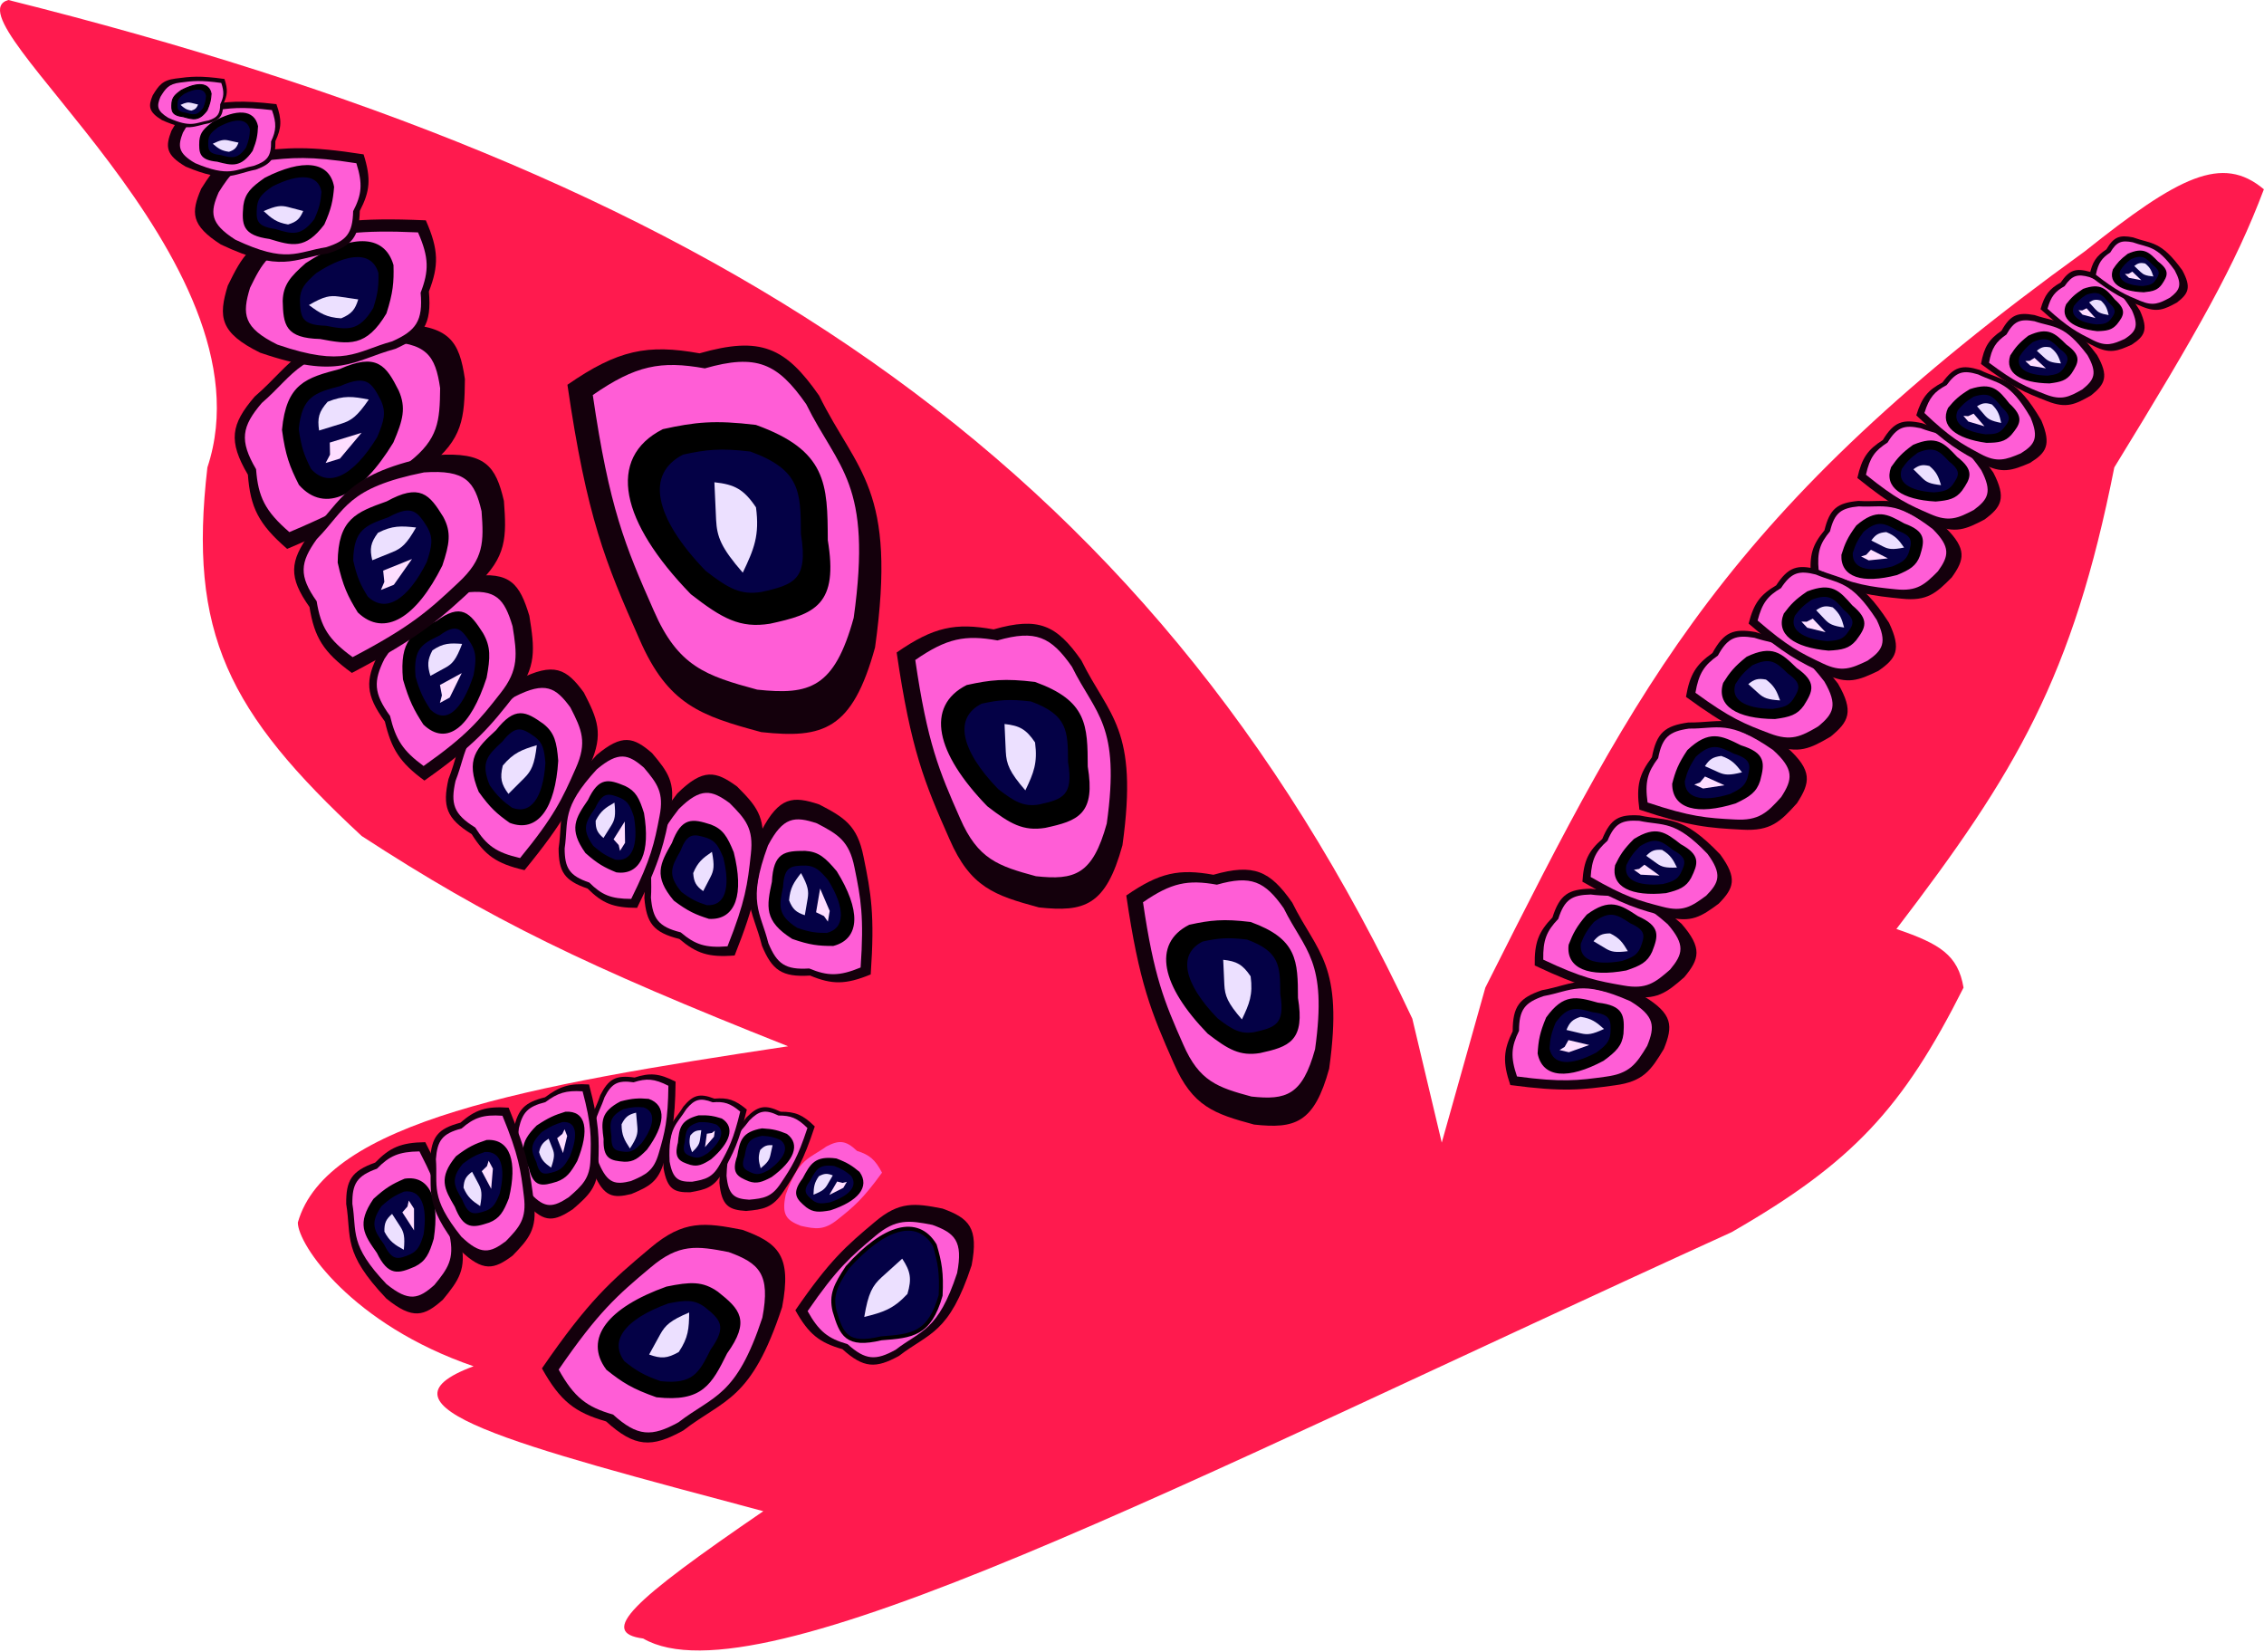 <svg width="680" height="496" viewBox="0 0 680 496" fill="none" xmlns="http://www.w3.org/2000/svg">
<path d="M2.505 0C211.401 52.255 344.034 135.019 424.193 305.916L433.037 343.147L446.126 296.605L447.088 294.697C492.511 204.547 518.273 153.419 626.192 75.471C654.504 52.88 667.462 46.332 679.964 56.854C671.384 79.607 660.195 99.376 635.036 140.379C622.545 203.388 605.562 231.932 569.59 278.995C582.637 283.444 588.099 286.8 589.754 296.605C571.564 332.726 556.578 349.097 520.063 370.065C353.782 445.735 227.627 512.047 193.184 492.08C179.706 490.309 189.472 481.052 229.268 453.84C154.326 433.842 109.478 422.415 142.242 410.318C105.627 397.758 89.46 373.793 89.455 367.155C97.993 336.881 158.336 325.989 236.697 314.216C175.68 289.977 147.302 276.226 108.635 251.07C68.51 213.854 56.496 190.145 62.292 140.379C82.984 78.055 -16.854 5.51 2.505 0Z" fill="url(#paint0_linear_2083_6870)"/>
<path d="M133.023 390.318C127.456 395.281 124.018 396.458 116.054 389.991C102.783 376.012 105.635 371.638 103.985 361.579C103.906 354.513 105.524 351.699 112.687 349.147C117.092 344.627 120.374 343.126 127.737 343.018C135.097 357.319 136.387 362.943 138.418 372.782C140.212 381.169 137.778 384.517 133.023 390.318Z" fill="#14000C"/>
<path d="M130.465 385.904C125.743 390.113 122.827 391.111 116.073 385.626C104.817 373.771 107.236 370.061 105.836 361.53C105.77 355.537 107.142 353.15 113.217 350.986C116.953 347.152 119.737 345.879 125.982 345.787C132.223 357.916 133.318 362.687 135.041 371.031C136.562 378.144 134.497 380.984 130.465 385.904Z" fill="#FF5DD6"/>
<path d="M113.467 376.094C116.857 383.009 119.56 382.203 124.502 380.082C127.629 378.522 128.625 376.416 129.97 371.93C131.752 360.074 128.767 353.223 121.616 354.296C118.04 355.826 116.034 356.955 112.418 360.256C107.438 367.496 109.572 370.593 113.467 376.094Z" fill="black" stroke="black" stroke-width="0.645"/>
<path d="M115.11 373.961C117.663 379.167 119.698 378.561 123.419 376.964C125.773 375.789 126.523 374.204 127.536 370.826C128.877 361.899 126.63 356.74 121.246 357.548C118.553 358.701 117.043 359.55 114.32 362.036C110.571 367.487 112.177 369.819 115.11 373.961Z" fill="#040146" stroke="black" stroke-width="0.645"/>
<path d="M115.459 369.895C117.047 372.883 118.532 373.813 121.289 375.336C121.671 371.376 121.306 370.052 120.218 368.348L117.764 364.56C115.946 366.183 115.386 367.281 115.459 369.895Z" fill="#ECE0FF"/>
<path d="M120.849 364.097L124.355 369.508L124.351 362.98L122.774 360.546L122.393 362.329L120.849 364.097Z" fill="#FEDEFF"/>
<path d="M240.512 368.142C236.258 366.469 234.664 364.915 235.999 358.771C239.974 347.647 243.154 347.998 248.199 344.314C252.042 342.317 254.028 342.424 257.405 345.635C261.095 346.795 262.824 348.175 264.918 352.172C259.132 360.151 256.413 362.412 251.594 366.243C247.503 369.543 244.999 369.138 240.512 368.142Z" fill="#FF5DD6"/>
<path d="M241.295 353.981C237.941 358.422 239.342 359.902 242.32 362.397C244.346 363.905 246.028 363.86 249.36 363.265C257.586 360.549 261.031 356.39 258.008 352.129C255.855 350.322 254.473 349.397 251.165 348.141C244.873 347.29 243.572 349.676 241.295 353.981Z" fill="black" stroke="black" stroke-width="0.466"/>
<path d="M243.202 354.34C240.677 357.683 241.732 358.798 243.974 360.677C245.499 361.812 246.766 361.778 249.275 361.33C255.469 359.285 258.062 356.154 255.786 352.945C254.165 351.585 253.124 350.888 250.634 349.943C245.897 349.302 244.917 351.098 243.202 354.34Z" fill="#040146" stroke="black" stroke-width="0.466"/>
<path d="M245.944 353.248C244.535 355.246 244.419 356.507 244.336 358.781C247.015 357.736 247.749 357.069 248.494 355.812L250.136 352.995C248.497 352.352 247.606 352.349 245.944 353.248Z" fill="#ECE0FF"/>
<path d="M251.436 354.835L249.09 358.859L253.297 356.729L254.353 354.917L253.079 355.253L251.436 354.835Z" fill="#FEDEFF"/>
<path d="M224.088 363.68C218.972 363.343 216.738 362.226 216.07 355.206C216.524 341.966 220.042 341.256 224.177 335.6C227.602 332.156 229.76 331.592 234.463 333.873C238.801 333.853 241.118 334.738 244.719 338.295C241.258 348.793 239.124 352.136 235.281 357.873C232.035 362.794 229.222 363.214 224.088 363.68Z" fill="#14000C"/>
<path d="M225.016 360.294C220.677 360.009 218.783 359.061 218.216 353.108C218.602 341.878 221.585 341.276 225.092 336.479C227.997 333.558 229.827 333.08 233.816 335.014C237.495 334.998 239.461 335.748 242.515 338.765C239.579 347.668 237.769 350.504 234.509 355.369C231.757 359.543 229.37 359.899 225.016 360.294Z" fill="#FF5DD6"/>
<path d="M221.633 347.238C219.878 352.232 221.575 353.168 224.996 354.568C227.267 355.349 228.779 354.822 231.626 353.319C238.295 348.479 240.214 343.714 236.242 340.727C233.769 339.712 232.249 339.273 228.889 339.091C222.941 340.14 222.451 342.678 221.633 347.238Z" fill="black" stroke="black" stroke-width="0.443"/>
<path d="M223.467 347.019C222.146 350.78 223.424 351.485 226 352.539C227.71 353.126 228.848 352.73 230.992 351.598C236.013 347.953 237.458 344.366 234.467 342.117C232.605 341.353 231.461 341.022 228.931 340.886C224.452 341.675 224.083 343.586 223.467 347.019Z" fill="#040146" stroke="black" stroke-width="0.443"/>
<path d="M228.325 345.373C227.627 347.591 227.886 348.768 228.469 350.853C230.593 349.131 231.066 348.314 231.377 346.96L232.051 343.932C230.379 343.823 229.571 344.078 228.325 345.373Z" fill="#ECE0FF"/>
<path d="M207.296 358.065C202.578 358.141 200.445 357.284 199.305 350.895C198.728 338.716 201.901 337.801 205.269 332.302C208.152 328.886 210.089 328.207 214.574 329.946C218.551 329.602 220.744 330.24 224.314 333.232C221.927 343.121 220.22 346.348 217.127 351.899C214.519 356.656 211.97 357.253 207.296 358.065Z" fill="#14000C"/>
<path d="M207.893 354.893C203.892 354.957 202.083 354.23 201.116 348.812C200.626 338.483 203.318 337.706 206.174 333.043C208.619 330.146 210.263 329.57 214.066 331.044C217.44 330.753 219.299 331.294 222.327 333.831C220.303 342.219 218.855 344.955 216.231 349.663C214.02 353.698 211.858 354.204 207.893 354.893Z" fill="#FF5DD6"/>
<path d="M203.815 343.176C202.58 347.888 204.208 348.62 207.451 349.647C209.593 350.192 210.94 349.595 213.438 348.003C219.192 343.062 220.595 338.548 216.727 336.106C214.382 335.361 212.955 335.072 209.859 335.158C204.482 336.567 204.224 338.932 203.815 343.176Z" fill="black" stroke="black" stroke-width="0.408"/>
<path d="M205.481 342.833C204.552 346.381 205.777 346.932 208.219 347.706C209.831 348.116 210.846 347.667 212.727 346.468C217.059 342.748 218.115 339.349 215.203 337.51C213.437 336.949 212.363 336.732 210.032 336.797C205.983 337.857 205.789 339.638 205.481 342.833Z" fill="#040146" stroke="black" stroke-width="0.408"/>
<path d="M207.329 341.032C206.855 343.12 207.182 344.179 207.872 346.048C209.692 344.309 210.065 343.524 210.248 342.259L210.638 339.431C209.097 339.456 208.375 339.751 207.329 341.032Z" fill="#ECE0FF"/>
<path d="M212.308 340.476L211.75 344.516L214.446 341.388L214.697 339.57L213.777 340.267L212.308 340.476Z" fill="#FEDEFF"/>
<path d="M189.641 358.579C184.125 359.941 181.39 359.51 178.328 352.319C174.364 338.18 177.841 336.249 180.31 328.887C182.772 324.099 184.863 322.779 190.596 323.61C195.172 322.133 197.917 322.29 202.915 324.838C202.782 337.09 201.65 341.338 199.516 348.688C197.739 354.975 194.908 356.364 189.641 358.579Z" fill="#14000C"/>
<path d="M189.496 354.695C184.817 355.85 182.498 355.484 179.9 349.386C176.538 337.394 179.488 335.756 181.582 329.512C183.67 325.451 185.443 324.332 190.305 325.036C194.187 323.784 196.515 323.917 200.754 326.078C200.641 336.469 199.681 340.072 197.871 346.306C196.364 351.638 193.963 352.816 189.496 354.695Z" fill="#FF5DD6"/>
<path d="M181.536 342.036C181.358 347.901 183.466 348.32 187.549 348.65C190.21 348.712 191.631 347.649 194.134 345.105C199.553 337.754 199.982 332.076 194.783 330.254C191.83 330.012 190.077 330.059 186.466 330.995C180.535 334.099 180.87 336.945 181.536 342.036Z" fill="black" stroke="black" stroke-width="0.491"/>
<path d="M183.398 341.188C183.265 345.603 184.851 345.919 187.926 346.168C189.93 346.215 190.999 345.413 192.884 343.499C196.965 337.963 197.287 333.689 193.373 332.316C191.149 332.134 189.829 332.169 187.111 332.874C182.645 335.212 182.897 337.354 183.398 341.188Z" fill="#040146" stroke="black" stroke-width="0.491"/>
<path d="M186.689 337.657C186.697 340.913 187.542 342.372 189.203 344.908C191.309 341.71 191.593 340.419 191.434 338.48L191.049 334.154C188.772 334.717 187.802 335.399 186.689 337.657Z" fill="#ECE0FF"/>
<path d="M172.004 363.195C166.598 366.736 163.624 367.439 158.511 361.844C150.608 350.004 153.732 346.751 154.356 338.741C155.658 333.184 157.493 331.077 163.709 329.534C168.101 326.267 171.013 325.299 176.915 325.689C180.033 337.4 179.978 341.903 179.7 349.765C179.513 356.47 176.922 358.943 172.004 363.195Z" fill="#14000C"/>
<path d="M170.816 359.556C166.231 362.559 163.709 363.155 159.372 358.41C152.67 348.368 155.319 345.609 155.848 338.816C156.952 334.103 158.509 332.316 163.78 331.007C167.505 328.235 169.975 327.415 174.982 327.746C177.626 337.678 177.579 341.497 177.344 348.165C177.185 353.852 174.987 355.95 170.816 359.556Z" fill="#FF5DD6"/>
<path d="M159.133 350.76C160.506 356.413 162.821 355.954 167.179 354.606C169.978 353.582 171.18 351.992 173.121 348.553C176.834 339.352 175.773 333.776 169.853 334.158C166.701 335.13 164.88 335.888 161.354 338.248C155.978 343.616 157.084 346.187 159.133 350.76Z" fill="black" stroke="black" stroke-width="0.568"/>
<path d="M160.855 349.189C161.888 353.445 163.632 353.1 166.912 352.085C169.02 351.314 169.925 350.117 171.387 347.528C174.182 340.6 173.383 336.402 168.926 336.689C166.553 337.421 165.182 337.991 162.527 339.769C158.479 343.81 159.312 345.746 160.855 349.189Z" fill="#040146" stroke="black" stroke-width="0.568"/>
<path d="M161.918 346.018C162.61 348.468 163.616 349.294 165.525 350.669C166.595 347.582 166.559 346.518 166.019 345.109L164.79 341.974C163.024 343.132 162.365 343.959 161.918 346.018Z" fill="#ECE0FF"/>
<path d="M167.342 341.812L169.098 346.289L170.355 341.16L169.565 339.145L168.916 340.522L167.342 341.812Z" fill="#FEDEFF"/>
<path d="M153.956 377.093C148.382 381.273 145.09 382.097 138.188 375.449C126.94 361.392 129.94 357.546 129.199 348.054C129.684 341.471 131.411 338.98 138.28 337.17C142.736 333.311 145.91 332.173 152.771 332.655C158.491 346.545 159.248 351.882 160.362 361.199C161.369 369.147 158.839 372.07 153.956 377.093Z" fill="#14000C"/>
<path d="M151.923 372.773C147.195 376.318 144.403 377.017 138.55 371.379C129.01 359.456 131.554 356.194 130.926 348.144C131.337 342.561 132.802 340.448 138.627 338.913C142.407 335.64 145.098 334.675 150.918 335.083C155.769 346.864 156.411 351.39 157.356 359.293C158.21 366.033 156.064 368.512 151.923 372.773Z" fill="#FF5DD6"/>
<path d="M136.881 362.302C139.49 369.006 142.07 368.469 146.836 366.886C149.87 365.681 150.963 363.8 152.569 359.73C155.163 348.836 152.927 342.224 146.187 342.658C142.738 343.8 140.781 344.693 137.155 347.479C131.949 353.824 133.69 356.875 136.881 362.302Z" fill="black" stroke="black" stroke-width="0.602"/>
<path d="M138.575 360.45C140.54 365.497 142.482 365.093 146.072 363.901C148.355 362.993 149.179 361.577 150.388 358.513C152.341 350.311 150.657 345.332 145.582 345.659C142.985 346.519 141.512 347.191 138.782 349.289C134.862 354.066 136.173 356.363 138.575 360.45Z" fill="#040146" stroke="black" stroke-width="0.602"/>
<path d="M139.219 356.691C140.461 359.597 141.77 360.58 144.216 362.215C144.884 358.56 144.649 357.299 143.771 355.627L141.786 351.908C139.965 353.275 139.358 354.252 139.219 356.691Z" fill="#ECE0FF"/>
<path d="M144.695 351.727L147.531 357.039L148.043 350.964L146.767 348.573L146.271 350.203L144.695 351.727Z" fill="#FEDEFF"/>
<path d="M139.637 113.855C137.959 102.408 135.043 97.585 119.132 97.345C89.431 100.751 88.467 108.792 76.488 119.111C69.358 127.435 68.479 132.392 74.455 142.56C75.192 152.322 77.6 157.376 86.249 164.836C109.241 155.159 116.377 149.756 128.59 140.079C139.075 131.892 139.514 125.487 139.637 113.855Z" fill="#14000C"/>
<path d="M132.195 116.563C130.771 106.855 128.298 102.765 114.804 102.561C89.613 105.45 88.795 112.27 78.636 121.022C72.588 128.082 71.843 132.286 76.912 140.91C77.537 149.189 79.579 153.475 86.915 159.803C106.415 151.595 112.467 147.013 122.826 138.805C131.718 131.862 132.09 126.429 132.195 116.563Z" fill="#FF5DD6"/>
<path d="M102.219 111.294C113.137 106.447 115.549 110.097 119.314 117.54C121.478 122.509 120.566 126.005 117.698 132.679C108.01 148.552 97.638 153.727 90.203 145.33C87.475 139.949 86.213 136.609 85.2 129.083C86.489 115.515 92.11 113.956 102.219 111.294Z" fill="black" stroke="black"/>
<path d="M102.047 115.464C110.268 111.815 112.084 114.563 114.919 120.167C116.548 123.908 115.861 126.541 113.702 131.566C106.407 143.518 98.598 147.414 93 141.092C90.946 137.04 89.996 134.525 89.233 128.858C90.203 118.642 94.436 117.469 102.047 115.464Z" fill="#040146" stroke="black"/>
<path d="M98.412 120.655C103.276 118.684 105.968 119.057 110.763 119.991C107.273 125.081 105.521 126.292 102.53 127.235L95.84 129.295C95.294 125.555 95.722 123.692 98.412 120.655Z" fill="#ECE0FF"/>
<path d="M99.048 132.911L108.605 129.969L102.1 137.727L97.8 139.051L99.123 136.551L99.048 132.911Z" fill="#FEDEFF"/>
<path d="M246.054 241.591C238.125 238.941 234.065 239.249 228.723 249.43C221.236 269.693 226.107 272.937 228.855 284.025C231.898 291.337 234.808 293.52 243.313 292.981C249.848 295.688 253.892 295.783 261.522 292.638C262.778 274.657 261.621 268.294 259.362 257.264C257.501 247.834 253.515 245.463 246.054 241.591Z" fill="#14000C"/>
<path d="M245.369 247.267C238.645 245.019 235.201 245.281 230.67 253.916C224.32 271.101 228.451 273.852 230.782 283.257C233.363 289.458 235.831 291.309 243.045 290.852C248.587 293.149 252.017 293.229 258.489 290.562C259.554 275.312 258.572 269.915 256.657 260.56C255.079 252.562 251.697 250.551 245.369 247.267Z" fill="#FF5DD6"/>
<path d="M232.203 264.884C232.637 256.263 235.777 255.898 241.804 255.897C245.714 256.121 247.671 257.849 251.039 261.875C258.116 273.297 258.072 281.672 250.233 283.729C245.874 283.733 243.309 283.458 238.125 281.657C229.796 276.403 230.624 272.27 232.203 264.884Z" fill="black" stroke="black" stroke-width="0.723"/>
<path d="M234.833 266.352C235.16 259.861 237.524 259.586 242.062 259.585C245.006 259.754 246.479 261.055 249.016 264.086C254.344 272.686 254.311 278.992 248.409 280.541C245.126 280.544 243.195 280.337 239.292 278.981C233.021 275.025 233.644 271.913 234.833 266.352Z" fill="#040146" stroke="black" stroke-width="0.723"/>
<path d="M236.998 270.387C237.313 266.607 238.43 264.993 240.597 262.205C242.741 266.115 242.95 267.64 242.583 269.876L241.73 274.861C239.141 273.994 238.079 273.111 236.998 270.387Z" fill="#ECE0FF"/>
<path d="M245.11 273.974L246.328 266.852L249.21 273.576L248.661 276.78L247.481 275.112L245.11 273.974Z" fill="#FEDEFF"/>
<path d="M221.395 236.216C214.976 231.522 211.208 230.627 203.423 238.308C190.778 254.505 194.254 258.853 193.538 269.696C194.181 277.202 196.187 280.022 204.05 281.993C209.189 286.336 212.826 287.592 220.65 286.948C226.988 271.017 227.779 264.916 228.923 254.268C229.963 245.184 227.036 241.883 221.395 236.216Z" fill="#14000C"/>
<path d="M219.139 241.169C213.695 237.188 210.499 236.429 203.896 242.944C193.172 256.681 196.12 260.368 195.513 269.565C196.058 275.931 197.759 278.322 204.428 279.994C208.787 283.677 211.872 284.742 218.507 284.197C223.883 270.685 224.554 265.511 225.524 256.479C226.406 248.775 223.923 245.975 219.139 241.169Z" fill="#FF5DD6"/>
<path d="M202.111 253.321C204.997 245.634 207.948 246.211 213.41 247.953C216.888 249.287 218.161 251.419 220.05 256.041C223.16 268.438 220.698 276.015 213 275.612C209.048 274.356 206.803 273.364 202.627 270.234C196.598 263.064 198.544 259.558 202.111 253.321Z" fill="black" stroke="black" stroke-width="0.687"/>
<path d="M204.067 255.41C206.24 249.622 208.462 250.057 212.575 251.368C215.193 252.373 216.152 253.978 217.574 257.458C219.916 266.792 218.062 272.497 212.266 272.194C209.29 271.248 207.6 270.501 204.455 268.144C199.916 262.746 201.381 260.106 204.067 255.41Z" fill="#040146" stroke="black" stroke-width="0.687"/>
<path d="M208.208 262.204C209.586 258.871 211.066 257.731 213.835 255.831C214.648 259.994 214.397 261.437 213.417 263.357L211.203 267.628C209.107 266.093 208.4 264.986 208.208 262.204Z" fill="#ECE0FF"/>
<path d="M195.844 226.169C190.309 221.381 186.92 220.277 179.202 226.739C166.387 240.646 169.249 244.895 167.778 254.787C167.804 261.72 169.432 264.457 176.497 266.855C180.884 271.225 184.126 272.65 191.351 272.647C198.361 258.511 199.545 252.974 201.393 243.292C203.03 235.039 200.593 231.79 195.844 226.169Z" fill="#14000C"/>
<path d="M193.396 230.535C188.702 226.474 185.827 225.538 179.281 231.017C168.413 242.813 170.84 246.416 169.593 254.806C169.615 260.686 170.996 263.008 176.987 265.042C180.709 268.748 183.458 269.956 189.586 269.954C195.531 257.964 196.535 253.269 198.103 245.057C199.491 238.057 197.424 235.302 193.396 230.535Z" fill="#FF5DD6"/>
<path d="M176.87 240.413C180.095 233.58 182.758 234.33 187.637 236.338C190.727 237.823 191.735 239.874 193.12 244.256C195.042 255.861 192.215 262.625 185.184 261.678C181.653 260.229 179.669 259.151 176.073 255.966C171.082 248.936 173.13 245.866 176.87 240.413Z" fill="black" stroke="black" stroke-width="0.633"/>
<path d="M178.507 242.48C180.936 237.334 182.941 237.9 186.615 239.412C188.941 240.53 189.7 242.074 190.743 245.373C192.19 254.111 190.061 259.204 184.767 258.491C182.109 257.4 180.615 256.588 177.908 254.19C174.15 248.897 175.691 246.586 178.507 242.48Z" fill="#040146" stroke="black" stroke-width="0.633"/>
<path d="M178.911 246.464C180.425 243.51 181.868 242.575 184.551 241.041C184.983 244.92 184.645 246.224 183.602 247.912L181.25 251.664C179.443 250.098 178.878 249.03 178.911 246.464Z" fill="#ECE0FF"/>
<path d="M184.288 252.07L187.648 246.711L187.74 253.114L186.228 255.526L185.828 253.782L184.288 252.07Z" fill="#FEDEFF"/>
<path d="M175.362 207.98C170.158 200.867 166.477 198.656 155.675 204.157C136.881 217.023 139.094 222.782 134.698 233.996C132.858 242.141 134.03 245.793 141.674 250.514C145.645 256.827 149.066 259.374 157.547 261.321C169.589 246.62 172.473 240.441 177.255 229.576C181.403 220.329 179.419 215.859 175.362 207.98Z" fill="#14000C"/>
<path d="M171.311 212.449C166.897 206.417 163.775 204.542 154.614 209.207C138.674 220.119 140.55 225.004 136.822 234.515C135.261 241.422 136.256 244.52 142.739 248.524C146.107 253.879 149.008 256.039 156.201 257.69C166.415 245.221 168.861 239.98 172.916 230.766C176.435 222.924 174.752 219.132 171.311 212.449Z" fill="#FF5DD6"/>
<path d="M149.248 219.575C154.878 212.424 157.801 214.024 162.986 217.697C166.213 220.274 166.842 222.954 167.286 228.47C166.41 242.61 161.265 249.787 153.269 246.777C149.516 244.124 147.477 242.323 144.116 237.614C140.155 228.016 143.387 224.966 149.248 219.575Z" fill="black" stroke="black" stroke-width="0.762"/>
<path d="M150.615 222.447C154.853 217.063 157.055 218.267 160.958 221.033C163.388 222.973 163.862 224.991 164.196 229.145C163.536 239.791 159.663 245.195 153.642 242.929C150.816 240.931 149.281 239.575 146.751 236.029C143.768 228.803 146.201 226.506 150.615 222.447Z" fill="#040146" stroke="black" stroke-width="0.762"/>
<path d="M151.012 229.915C154.265 226.051 156.723 225.157 161.224 223.796C160.543 229.696 159.596 231.514 157.475 233.662L152.709 238.422C150.563 235.485 150.089 233.708 151.012 229.915Z" fill="#ECE0FF"/>
<path d="M158.987 184.926C156.084 175.331 153.248 171.534 141.596 173.096C120.409 179.305 120.883 186.283 113.65 196.43C109.663 204.335 109.748 208.668 115.602 216.692C117.571 224.952 120.07 229.003 127.478 234.417C142.847 223.595 147.266 218.185 154.765 208.56C161.22 200.401 160.602 194.879 158.987 184.926Z" fill="#14000C"/>
<path d="M153.951 188.068C151.489 179.931 149.084 176.71 139.201 178.035C121.232 183.301 121.634 189.219 115.499 197.826C112.118 204.53 112.19 208.205 117.155 215.011C118.825 222.016 120.944 225.451 127.227 230.043C140.262 220.865 144.01 216.277 150.37 208.114C155.845 201.193 155.321 196.51 153.951 188.068Z" fill="#FF5DD6"/>
<path d="M131.29 186.891C138.551 181.537 140.847 184.387 144.687 190.329C146.995 194.335 146.842 197.423 145.725 203.445C140.978 218.084 134.164 223.657 127.505 217.308C124.724 213.013 123.313 210.299 121.471 203.981C120.423 192.244 124.299 190.288 131.29 186.891Z" fill="black" stroke="black" stroke-width="0.881"/>
<path d="M131.773 190.477C137.241 186.446 138.97 188.592 141.861 193.066C143.599 196.082 143.483 198.407 142.643 202.941C139.068 213.963 133.938 218.16 128.923 213.379C126.83 210.146 125.768 208.102 124.38 203.345C123.591 194.508 126.51 193.035 131.773 190.477Z" fill="#040146" stroke="black" stroke-width="0.881"/>
<path d="M129.881 195.313C133.144 193.088 135.164 193.107 138.802 193.373C137 198.11 135.898 199.339 133.853 200.477L129.27 202.98C128.323 199.845 128.362 198.206 129.881 195.313Z" fill="#ECE0FF"/>
<path d="M132.141 205.716L138.688 202.141L135.075 209.492L132.129 211.101L132.728 208.818L132.141 205.716Z" fill="#FEDEFF"/>
<path d="M151.353 150.429C148.887 139.907 145.793 135.649 130.966 136.682C103.591 142.198 103.329 149.758 92.995 160.307C87.016 168.618 86.59 173.301 92.955 182.292C94.412 191.319 97.052 195.833 105.69 202.093C126.325 191.271 132.54 185.679 143.142 175.708C152.254 167.26 152.157 161.265 151.353 150.429Z" fill="#14000C"/>
<path d="M144.638 153.533C142.546 144.61 139.922 140.998 127.346 141.874C104.129 146.552 103.907 152.964 95.142 161.912C90.072 168.96 89.71 172.932 95.108 180.557C96.344 188.214 98.583 192.042 105.91 197.351C123.411 188.173 128.682 183.43 137.674 174.973C145.402 167.809 145.319 162.724 144.638 153.533Z" fill="#FF5DD6"/>
<path d="M116.326 151.004C126.105 145.631 128.638 148.837 132.73 155.467C135.137 159.921 134.563 163.246 132.421 169.685C124.658 185.223 115.414 190.858 107.831 183.63C104.867 178.837 103.429 175.828 101.892 168.904C102.019 156.174 107.128 154.28 116.326 151.004Z" fill="black" stroke="black" stroke-width="0.934"/>
<path d="M116.496 154.895C123.859 150.85 125.766 153.264 128.847 158.256C130.659 161.609 130.227 164.113 128.614 168.961C122.769 180.66 115.809 184.903 110.099 179.461C107.867 175.853 106.785 173.587 105.627 168.373C105.723 158.788 109.57 157.362 116.496 154.895Z" fill="#040146" stroke="black" stroke-width="0.934"/>
<path d="M113.522 160.011C117.893 157.792 120.428 157.926 124.965 158.417C122.119 163.43 120.584 164.695 117.874 165.809L111.811 168.255C111.007 164.817 111.258 163.049 113.522 160.011Z" fill="#ECE0FF"/>
<path d="M115.084 171.368L123.746 167.875L118.304 175.609L114.406 177.181L115.44 174.75L115.084 171.368Z" fill="#FEDEFF"/>
<path d="M68.414 85.792C65.53 95.175 66.007 99.933 78.112 105.914C102.113 114.125 105.781 108.314 118.72 104.771C127.216 100.99 129.696 97.512 128.82 87.543C131.812 79.794 131.808 75.044 127.899 66.176C106.754 65.215 99.318 66.755 86.434 69.721C75.417 72.175 72.747 76.923 68.414 85.792Z" fill="#14000C"/>
<path d="M75.103 86.431C72.656 94.389 73.061 98.425 83.328 103.497C103.684 110.461 106.795 105.533 117.769 102.528C124.975 99.321 127.078 96.371 126.335 87.916C128.873 81.344 128.869 77.315 125.554 69.794C107.62 68.979 101.313 70.286 90.386 72.801C81.042 74.882 78.778 78.909 75.103 86.431Z" fill="#FF5DD6"/>
<path d="M96.158 101.384C86.026 101.121 85.507 97.445 85.334 90.37C85.486 85.774 87.459 83.427 92.089 79.358C105.295 70.724 115.128 70.537 117.767 79.68C117.897 84.798 117.646 87.817 115.681 93.953C109.75 103.881 104.875 103.027 96.158 101.384Z" fill="black" stroke="black" stroke-width="0.848"/>
<path d="M97.807 98.256C90.178 98.057 89.788 95.29 89.657 89.963C89.772 86.502 91.257 84.735 94.743 81.671C104.687 75.17 112.091 75.03 114.077 81.914C114.175 85.767 113.987 88.04 112.507 92.66C108.041 100.136 104.37 99.493 97.807 98.256Z" fill="#040146" stroke="black" stroke-width="0.848"/>
<path d="M102.481 95.602C98.036 95.34 96.109 94.074 92.775 91.611C97.303 88.982 99.087 88.692 101.722 89.059L107.599 89.918C106.655 92.983 105.649 94.255 102.481 95.602Z" fill="#ECE0FF"/>
<path d="M60.438 56.67C57.335 63.839 57.296 67.644 66.347 73.434C84.612 82.03 88.023 77.755 98.567 76.085C105.618 73.838 107.884 71.304 108.064 63.343C111.109 57.475 111.522 53.718 109.206 46.362C92.566 43.75 86.549 44.318 76.098 45.535C67.169 46.512 64.642 50.034 60.438 56.67Z" fill="#14000C"/>
<path d="M65.674 57.766C63.043 63.847 63.01 67.074 70.686 71.985C86.177 79.275 89.07 75.65 98.013 74.233C103.993 72.328 105.915 70.178 106.068 63.426C108.65 58.45 109 55.263 107.036 49.024C92.923 46.809 87.82 47.29 78.956 48.323C71.383 49.151 69.24 52.138 65.674 57.766Z" fill="#FF5DD6"/>
<path d="M81.017 71.439C73.026 70.343 72.937 67.39 73.42 61.779C73.942 58.157 75.708 56.474 79.726 53.66C90.928 47.987 98.722 48.7 100.009 56.163C99.663 60.222 99.201 62.589 97.109 67.27C91.549 74.603 87.768 73.501 81.017 71.439Z" fill="black" stroke="black" stroke-width="0.675"/>
<path d="M82.597 69.102C76.58 68.277 76.513 66.053 76.876 61.828C77.27 59.101 78.599 57.834 81.625 55.715C90.059 51.444 95.928 51.981 96.896 57.6C96.636 60.656 96.288 62.438 94.713 65.963C90.527 71.484 87.679 70.654 82.597 69.102Z" fill="#040146" stroke="black" stroke-width="0.675"/>
<path d="M86.525 67.413C83.031 66.817 81.618 65.647 79.196 63.406C83.008 61.723 84.445 61.651 86.497 62.172L91.07 63.365C90.055 65.707 89.148 66.625 86.525 67.413Z" fill="#ECE0FF"/>
<path d="M51.494 39.266C49.657 44.02 49.73 46.502 55.782 50.042C67.913 55.172 70.026 52.296 76.857 50.934C81.396 49.286 82.808 47.575 82.718 42.379C84.551 38.474 84.723 36.014 83.022 31.278C72.105 30.008 68.196 30.534 61.414 31.599C55.618 32.468 54.062 34.83 51.494 39.266Z" fill="#14000C"/>
<path d="M54.935 39.839C53.377 43.872 53.44 45.977 58.572 48.979C68.862 53.33 70.653 50.891 76.447 49.735C80.297 48.337 81.494 46.886 81.418 42.48C82.972 39.168 83.118 37.081 81.675 33.065C72.416 31.987 69.101 32.434 63.349 33.337C58.433 34.074 57.113 36.077 54.935 39.839Z" fill="#FF5DD6"/>
<path d="M65.294 48.353C60.055 47.846 59.921 45.923 60.09 42.253C60.336 39.877 61.444 38.734 63.991 36.795C71.147 32.806 76.247 33.068 77.279 37.9C77.16 40.556 76.92 42.111 75.677 45.217C72.243 50.143 69.749 49.523 65.294 48.353Z" fill="black" stroke="black" stroke-width="0.441"/>
<path d="M66.265 46.792C62.321 46.41 62.22 44.963 62.347 42.199C62.532 40.41 63.367 39.549 65.284 38.09C70.672 35.086 74.512 35.283 75.29 38.922C75.2 40.921 75.019 42.092 74.084 44.431C71.498 48.139 69.62 47.672 66.265 46.792Z" fill="#040146" stroke="black" stroke-width="0.441"/>
<path d="M68.783 45.589C66.49 45.291 65.538 44.565 63.901 43.167C66.343 41.971 67.277 41.886 68.629 42.172L71.642 42.832C71.041 44.385 70.473 45.007 68.783 45.589Z" fill="#ECE0FF"/>
<path d="M45.855 28.65C44.531 31.854 44.542 33.542 48.6 36.044C56.767 39.722 58.249 37.8 62.914 36.981C66.026 35.932 67.012 34.791 67.033 31.258C68.34 28.632 68.496 26.962 67.414 23.716C60.012 22.681 57.347 22.977 52.719 23.595C48.766 24.094 47.67 25.675 45.855 28.65Z" fill="#14000C"/>
<path d="M48.182 29.099C47.06 31.816 47.069 33.248 50.511 35.37C57.438 38.489 58.694 36.859 62.651 36.165C65.29 35.275 66.127 34.307 66.145 31.311C67.253 29.084 67.385 27.667 66.467 24.914C60.19 24.036 57.929 24.287 54.005 24.811C50.651 25.235 49.722 26.576 48.182 29.099Z" fill="#FF5DD6"/>
<path d="M55.093 35.049C51.539 34.622 51.478 33.313 51.651 30.82C51.855 29.209 52.626 28.449 54.388 27.171C59.316 24.572 62.779 24.83 63.405 28.131C63.282 29.935 63.094 30.988 62.201 33.08C59.788 36.375 58.103 35.914 55.093 35.049Z" fill="black" stroke="black" stroke-width="0.3"/>
<path d="M55.775 34.001C53.1 33.679 53.054 32.693 53.184 30.816C53.338 29.604 53.918 29.031 55.245 28.069C58.955 26.112 61.562 26.306 62.034 28.792C61.941 30.15 61.8 30.943 61.127 32.518C59.311 34.999 58.042 34.652 55.775 34.001Z" fill="#040146" stroke="black" stroke-width="0.3"/>
<path d="M57.508 33.22C55.954 32.981 55.318 32.473 54.227 31.497C55.906 30.722 56.542 30.679 57.457 30.895L59.495 31.391C59.062 32.437 58.666 32.851 57.508 33.22Z" fill="#ECE0FF"/>
<path d="M228.643 219.867C247.256 221.881 255.994 219.269 262.823 194.44C269.533 146.528 257.326 141.756 246.019 118.805C235.87 104.259 228.461 100.871 210.108 106.111C194.516 103.306 185.622 105.029 170.427 115.553C176.262 155.497 181.833 168.868 192.04 191.925C200.613 211.671 210.469 214.956 228.643 219.867Z" fill="#14000C"/>
<path d="M227.42 207.109C243.207 208.817 250.618 206.602 256.41 185.544C262.101 144.908 251.748 140.861 242.158 121.395C233.55 109.058 227.266 106.185 211.7 110.629C198.476 108.25 190.933 109.711 178.046 118.636C182.995 152.515 187.719 163.855 196.376 183.411C203.648 200.158 212.007 202.944 227.42 207.109Z" fill="#FF5DD6"/>
<path d="M247.82 162.277C250.985 181.348 244.288 183.646 231.101 186.525C222.439 187.901 217.332 185.053 208.039 177.853C187.102 156.238 183.201 137.891 199.371 129.649C208.908 127.557 214.652 126.936 226.853 128.401C247.587 135.922 247.749 145.361 247.82 162.277Z" fill="black" stroke="black" stroke-width="1.618"/>
<path d="M241.369 160.326C243.752 174.685 238.71 176.416 228.781 178.583C222.259 179.619 218.414 177.475 211.417 172.054C195.652 155.779 192.715 141.965 204.89 135.759C212.071 134.184 216.396 133.716 225.583 134.819C241.194 140.482 241.316 147.589 241.369 160.326Z" fill="#040146" stroke="black" stroke-width="1.618"/>
<path d="M227.064 152.366C228.179 160.785 226.504 164.852 223.095 171.985C216.537 164.454 215.35 161.218 215.085 156.15L214.572 144.833C220.653 145.495 223.397 146.92 227.064 152.366Z" fill="#ECE0FF"/>
<path d="M376.674 337.729C388.949 339.057 394.711 337.334 399.215 320.961C403.64 289.364 395.59 286.217 388.133 271.081C381.44 261.489 376.553 259.254 364.45 262.71C354.168 260.86 348.302 261.996 338.282 268.936C342.13 295.279 345.804 304.096 352.535 319.302C358.189 332.324 364.689 334.49 376.674 337.729Z" fill="#14000C"/>
<path d="M375.868 329.315C386.278 330.442 391.166 328.981 394.985 315.094C398.738 288.295 391.911 285.626 385.586 272.789C379.91 264.653 375.766 262.759 365.501 265.689C356.78 264.121 351.805 265.084 343.306 270.97C346.57 293.312 349.685 300.79 355.394 313.687C360.19 324.731 365.703 326.569 375.868 329.315Z" fill="#FF5DD6"/>
<path d="M389.319 299.751C391.406 312.327 386.99 313.843 378.294 315.741C372.581 316.648 369.214 314.771 363.085 310.022C349.277 295.768 346.705 283.669 357.369 278.233C363.658 276.854 367.446 276.444 375.492 277.41C389.166 282.37 389.272 288.595 389.319 299.751Z" fill="black" stroke="black" stroke-width="1.067"/>
<path d="M385.065 298.462C386.637 307.932 383.312 309.073 376.764 310.503C372.463 311.186 369.927 309.772 365.313 306.196C354.916 295.464 352.979 286.354 361.009 282.261C365.744 281.222 368.596 280.914 374.655 281.641C384.95 285.376 385.03 290.063 385.065 298.462Z" fill="#040146" stroke="black" stroke-width="1.067"/>
<path d="M375.632 293.212C376.367 298.764 375.263 301.446 373.014 306.15C368.69 301.183 367.907 299.049 367.733 295.707L367.394 288.244C371.404 288.68 373.214 289.62 375.632 293.212Z" fill="#ECE0FF"/>
<path d="M312.043 272.513C325.705 273.991 332.118 272.074 337.13 253.851C342.055 218.684 333.096 215.182 324.797 198.337C317.348 187.66 311.909 185.174 298.439 189.02C286.995 186.961 280.467 188.226 269.315 195.949C273.597 225.268 277.686 235.081 285.177 252.005C291.47 266.497 298.704 268.908 312.043 272.513Z" fill="#14000C"/>
<path d="M311.144 263.146C322.731 264.399 328.17 262.773 332.421 247.317C336.598 217.492 329 214.521 321.961 200.234C315.643 191.179 311.031 189.07 299.606 192.332C289.9 190.586 284.363 191.659 274.905 198.209C278.537 223.075 282.005 231.398 288.358 245.752C293.696 258.043 299.831 260.088 311.144 263.146Z" fill="#FF5DD6"/>
<path d="M222.993 369.345C233.771 373.272 237.869 377.071 234.909 392.568C225.64 420.725 217.638 420.048 205.215 429.608C195.701 434.861 190.711 434.719 182.038 426.875C172.707 424.201 168.283 420.848 162.774 410.953C176.786 390.569 183.464 384.725 195.312 374.808C205.366 366.271 211.673 367.13 222.993 369.345Z" fill="#14000C"/>
<path d="M218.871 376.026C228.012 379.356 231.488 382.579 228.977 395.722C221.116 419.603 214.33 419.029 203.793 427.137C195.724 431.592 191.491 431.472 184.135 424.819C176.221 422.551 172.469 419.707 167.798 411.315C179.681 394.027 185.345 389.07 195.394 380.659C203.921 373.418 209.27 374.147 218.871 376.026Z" fill="#FF5DD6"/>
<path d="M217.966 406.19C224.864 396.561 221.804 393.486 215.332 388.337C210.942 385.238 207.364 385.423 200.307 386.868C182.95 393.089 175.844 402.122 182.505 411.026C187.182 414.755 190.173 416.651 197.277 419.145C210.711 420.617 213.352 415.472 217.966 406.19Z" fill="black" stroke="black" stroke-width="0.992"/>
<path d="M213.885 405.523C219.079 398.273 216.775 395.958 211.902 392.081C208.596 389.748 205.902 389.887 200.589 390.975C187.52 395.659 182.169 402.46 187.185 409.165C190.707 411.972 192.958 413.4 198.307 415.278C208.422 416.386 210.411 412.512 213.885 405.523Z" fill="#040146" stroke="black" stroke-width="0.992"/>
<path d="M203.872 406.029C206.763 401.702 206.941 399.013 206.996 394.169C201.354 396.536 199.826 397.995 198.31 400.71L194.967 406.792C198.489 408.073 200.384 408.032 203.872 406.029Z" fill="#ECE0FF"/>
<path d="M283.086 362.955C290.997 365.837 294.004 368.626 291.832 380.001C285.029 400.667 279.156 400.17 270.037 407.187C263.054 411.042 259.392 410.938 253.026 405.181C246.177 403.218 242.93 400.757 238.887 393.494C249.171 378.533 254.073 374.244 262.769 366.965C270.148 360.699 274.777 361.33 283.086 362.955Z" fill="#14000C"/>
<path d="M280.057 367.856C286.766 370.3 289.317 372.665 287.474 382.313C281.705 399.84 276.723 399.418 268.99 405.37C263.067 408.64 259.961 408.552 254.562 403.669C248.753 402.004 245.999 399.917 242.57 393.757C251.292 381.068 255.45 377.43 262.825 371.257C269.084 365.942 273.01 366.477 280.057 367.856Z" fill="#FF5DD6"/>
<path d="M326.116 230.243C328.44 244.24 323.525 245.927 313.846 248.04C307.488 249.049 303.74 246.959 296.919 241.675C281.551 225.81 278.688 212.344 290.557 206.294C297.556 204.759 301.772 204.303 310.728 205.378C325.946 210.899 326.064 217.826 326.116 230.243Z" fill="black" stroke="black" stroke-width="1.188"/>
<path d="M321.383 228.803C323.132 239.342 319.431 240.612 312.144 242.203C307.357 242.963 304.535 241.39 299.399 237.41C287.828 225.466 285.672 215.326 294.609 210.771C299.879 209.615 303.053 209.272 309.796 210.082C321.254 214.238 321.344 219.454 321.383 228.803Z" fill="#040146" stroke="black" stroke-width="1.188"/>
<path d="M264.664 401.925C254.275 404.414 252.747 400.812 250.645 393.655C249.548 388.934 250.919 386.008 254.525 380.604C265.623 368.218 275.585 365.352 280.76 373.944C282.285 379.119 282.852 382.262 282.52 389.045C279.184 400.768 273.987 401.226 264.664 401.925Z" fill="#040146" stroke="black" stroke-width="1.188"/>
<path d="M310.883 222.962C311.701 229.142 310.472 232.127 307.97 237.362C303.156 231.835 302.285 229.459 302.091 225.739L301.714 217.434C306.177 217.919 308.192 218.965 310.883 222.962Z" fill="#ECE0FF"/>
<path d="M272.55 388.594C268.302 393.156 265.216 394.106 259.585 395.505C260.789 388.275 262.068 386.092 264.815 383.576L270.985 378.003C273.449 381.756 273.923 383.976 272.55 388.594Z" fill="#ECE0FF"/>
<path d="M628.054 118.749C632.258 115.378 633.509 113.07 629.857 106.621C621.491 95.49 618.033 96.997 611.066 94.615C606.041 93.711 603.842 94.525 601.165 99.322C597.417 101.918 595.953 104.076 594.993 109.308C604.298 116.267 608.15 117.861 614.915 120.488C620.674 122.772 623.351 121.44 628.054 118.749Z" fill="#14000C"/>
<path d="M625.45 116.938C629.015 114.079 630.076 112.122 626.979 106.652C619.884 97.212 616.951 98.49 611.041 96.469C606.78 95.703 604.915 96.394 602.644 100.462C599.465 102.663 598.224 104.494 597.41 108.932C605.301 114.833 608.568 116.185 614.306 118.414C619.191 120.351 621.461 119.221 625.45 116.938Z" fill="#FF5DD6"/>
<path d="M620.499 103.66C625.019 106.905 624.121 108.734 622.017 112C620.53 114.04 618.911 114.497 615.553 114.917C606.894 114.764 602.371 111.816 603.993 106.851C605.513 104.487 606.557 103.193 609.343 101.013C615.098 98.334 617.048 100.226 620.499 103.66Z" fill="black" stroke="black" stroke-width="0.466"/>
<path d="M618.787 104.57C622.19 107.013 621.514 108.39 619.93 110.849C618.811 112.386 617.591 112.73 615.063 113.046C608.543 112.931 605.138 110.711 606.359 106.972C607.503 105.192 608.29 104.218 610.387 102.577C614.72 100.56 616.189 101.984 618.787 104.57Z" fill="#040146" stroke="black" stroke-width="0.466"/>
<path d="M615.841 104.335C617.779 105.825 618.263 106.995 619.018 109.142C616.151 108.939 615.251 108.52 614.168 107.54L611.764 105.338C613.138 104.237 613.987 103.97 615.841 104.335Z" fill="#ECE0FF"/>
<path d="M611.07 107.478L614.504 110.625L609.854 109.839L608.309 108.423L609.625 108.365L611.07 107.478Z" fill="#FEDEFF"/>
<path d="M586.211 173.412C590.078 168.036 590.798 164.892 584.35 158.46C570.779 148.039 567.182 150.963 558.148 150.438C551.903 151.024 549.568 152.713 547.979 159.273C544.397 163.581 543.376 166.618 543.963 173.129C557.271 178.3 562.356 178.919 571.23 179.8C578.801 180.606 581.531 178.147 586.211 173.412Z" fill="#14000C"/>
<path d="M582.075 171.558C585.354 166.998 585.965 164.332 580.497 158.877C568.987 150.038 565.936 152.518 558.274 152.073C552.977 152.57 550.997 154.002 549.649 159.566C546.611 163.22 545.745 165.796 546.243 171.318C557.53 175.704 561.843 176.228 569.369 176.976C575.79 177.659 578.105 175.574 582.075 171.558Z" fill="#FF5DD6"/>
<path d="M571.843 157.467C578.263 159.819 577.802 162.28 576.388 166.84C575.3 169.745 573.533 170.819 569.697 172.423C559.395 175.094 553.07 173.095 553.354 166.682C554.374 163.383 555.184 161.507 557.763 158.009C563.694 152.941 566.626 154.538 571.843 157.467Z" fill="black" stroke="black" stroke-width="0.572"/>
<path d="M570.116 159.111C574.949 160.882 574.603 162.735 573.538 166.168C572.719 168.355 571.389 169.164 568.5 170.372C560.743 172.383 555.981 170.878 556.195 166.049C556.963 163.565 557.573 162.153 559.515 159.519C563.98 155.703 566.188 156.906 570.116 159.111Z" fill="#040146" stroke="black" stroke-width="0.572"/>
<path d="M566.552 159.796C569.337 160.922 570.296 162.146 571.896 164.44C568.435 165.144 567.232 164.944 565.627 164.142L562.056 162.326C563.32 160.57 564.237 159.975 566.552 159.796Z" fill="#ECE0FF"/>
<path d="M561.937 165.094L567.039 167.688L561.276 168.289L558.98 167.122L560.519 166.62L561.937 165.094Z" fill="#FEDEFF"/>
<path d="M596.069 156.016C601.127 152.263 602.689 149.622 598.705 141.929C589.421 128.561 585.316 130.17 577.281 127.083C571.452 125.807 568.848 126.662 565.511 132.148C561.019 135.016 559.215 137.473 557.865 143.542C568.429 152.077 572.858 154.108 580.645 157.473C587.273 160.393 590.458 158.953 596.069 156.016Z" fill="#14000C"/>
<path d="M592.85 153.147C597.14 149.964 598.464 147.724 595.086 141.2C587.212 129.862 583.73 131.226 576.916 128.608C571.972 127.526 569.763 128.251 566.933 132.904C563.123 135.336 561.593 137.42 560.448 142.568C569.407 149.807 573.164 151.529 579.769 154.383C585.39 156.859 588.091 155.639 592.85 153.147Z" fill="#FF5DD6"/>
<path d="M587.655 137.415C592.792 141.403 591.663 143.5 589.063 147.222C587.237 149.54 585.325 150.003 581.385 150.347C571.277 149.789 566.124 146.148 568.236 140.419C570.114 137.724 571.391 136.259 574.74 133.834C581.579 130.957 583.775 133.252 587.655 137.415Z" fill="black" stroke="black" stroke-width="0.544"/>
<path d="M585.61 138.402C589.478 141.405 588.628 142.984 586.67 145.787C585.295 147.532 583.856 147.881 580.889 148.139C573.278 147.719 569.398 144.978 570.988 140.664C572.403 138.635 573.364 137.532 575.886 135.706C581.035 133.54 582.688 135.268 585.61 138.402Z" fill="#040146" stroke="black" stroke-width="0.544"/>
<path d="M579.503 139.939C581.701 141.764 582.216 143.151 583.003 145.692C579.663 145.329 578.63 144.801 577.408 143.609L574.696 140.931C576.35 139.706 577.353 139.431 579.503 139.939Z" fill="#ECE0FF"/>
<path d="M609.666 139.044C614.587 135.981 616.218 133.676 613.143 126.321C605.63 113.362 601.744 114.529 594.606 111.094C589.355 109.486 586.903 110.075 583.43 114.856C579.094 117.149 577.255 119.268 575.561 124.733C584.609 133.355 588.52 135.551 595.41 139.222C601.269 142.398 604.299 141.317 609.666 139.044Z" fill="#14000C"/>
<path d="M606.932 136.168C611.106 133.57 612.49 131.615 609.881 125.377C603.51 114.386 600.213 115.376 594.16 112.462C589.706 111.099 587.626 111.598 584.68 115.653C581.003 117.598 579.443 119.394 578.006 124.03C585.681 131.343 588.997 133.205 594.841 136.319C599.811 139.012 602.38 138.095 606.932 136.168Z" fill="#FF5DD6"/>
<path d="M603.349 121.35C607.761 125.394 606.568 127.232 603.903 130.452C602.055 132.441 600.266 132.722 596.626 132.741C587.396 131.47 582.943 127.743 585.31 122.647C587.235 120.316 588.517 119.068 591.771 117.096C598.26 114.97 600.102 117.24 603.349 121.35Z" fill="black" stroke="black" stroke-width="0.501"/>
<path d="M601.4 122.106C604.723 125.15 603.824 126.535 601.818 128.959C600.426 130.457 599.08 130.668 596.339 130.683C589.389 129.726 586.036 126.919 587.819 123.082C589.268 121.327 590.233 120.388 592.683 118.902C597.569 117.302 598.956 119.011 601.4 122.106Z" fill="#040146" stroke="black" stroke-width="0.501"/>
<path d="M598.291 121.472C600.17 123.311 600.538 124.622 601.069 127.011C598.033 126.428 597.126 125.866 596.094 124.681L593.808 122.021C595.416 121.021 596.357 120.844 598.291 121.472Z" fill="#ECE0FF"/>
<path d="M592.782 124.223L596.047 128.023L591.181 126.589L589.712 124.879L591.125 124.986L592.782 124.223Z" fill="#FEDEFF"/>
<path d="M539.73 241.213C543.773 234.987 544.412 231.427 536.848 224.568C521.093 213.621 517.22 217.087 507.075 216.982C500.112 217.971 497.587 219.987 496.158 227.419C492.376 232.435 491.394 235.89 492.399 243.15C507.579 248.233 513.307 248.654 523.293 249.167C531.815 249.666 534.741 246.766 539.73 241.213Z" fill="#14000C"/>
<path d="M534.998 239.363C538.427 234.082 538.969 231.063 532.553 225.245C519.191 215.961 515.907 218.9 507.302 218.811C501.396 219.65 499.255 221.36 498.043 227.663C494.835 231.917 494.002 234.848 494.855 241.006C507.729 245.316 512.588 245.673 521.057 246.109C528.284 246.532 530.766 244.072 534.998 239.363Z" fill="#FF5DD6"/>
<path d="M522.781 224.126C530.096 226.418 529.711 229.199 528.371 234.38C527.307 237.692 525.386 238.99 521.175 240.99C509.78 244.532 502.589 242.63 502.566 235.433C503.532 231.684 504.34 229.54 507.041 225.484C513.413 219.492 516.782 221.124 522.781 224.126Z" fill="black" stroke="black" stroke-width="0.642"/>
<path d="M520.934 226.06C526.442 227.786 526.152 229.88 525.143 233.781C524.343 236.275 522.896 237.252 519.725 238.758C511.145 241.425 505.731 239.992 505.713 234.573C506.441 231.751 507.049 230.136 509.083 227.083C513.881 222.571 516.417 223.8 520.934 226.06Z" fill="#040146" stroke="black" stroke-width="0.642"/>
<path d="M516.983 227.023C520.162 228.134 521.301 229.455 523.216 231.938C519.377 232.911 518.02 232.752 516.179 231.938L512.082 230.096C513.404 228.062 514.4 227.346 516.983 227.023Z" fill="#ECE0FF"/>
<path d="M512.097 233.195L517.949 235.828L511.527 236.809L508.893 235.624L510.59 234.98L512.097 233.195Z" fill="#FEDEFF"/>
<path d="M549.84 221.213C555.305 216.739 556.913 213.699 552.042 205.295C540.93 190.819 536.419 192.84 527.256 189.811C520.659 188.694 517.789 189.79 514.344 196.112C509.466 199.564 507.577 202.411 506.388 209.281C518.675 218.276 523.744 220.314 532.645 223.667C540.223 226.584 543.713 224.802 549.84 221.213Z" fill="#14000C"/>
<path d="M546.081 218.168C550.716 214.374 552.08 211.795 547.949 204.668C538.525 192.39 534.698 194.104 526.927 191.535C521.332 190.587 518.897 191.517 515.976 196.879C511.839 199.806 510.237 202.222 509.229 208.048C519.649 215.677 523.948 217.406 531.497 220.25C537.925 222.723 540.885 221.212 546.081 218.168Z" fill="#FF5DD6"/>
<path d="M539.425 200.822C545.391 205.014 544.239 207.423 541.525 211.731C539.604 214.425 537.488 215.045 533.093 215.64C521.743 215.555 515.777 211.751 517.837 205.223C519.796 202.105 521.148 200.395 524.769 197.501C532.276 193.914 534.857 196.367 539.425 200.822Z" fill="black" stroke="black" stroke-width="0.61"/>
<path d="M537.19 202.045C541.682 205.201 540.814 207.015 538.771 210.259C537.324 212.287 535.731 212.754 532.422 213.202C523.876 213.138 519.384 210.274 520.935 205.358C522.41 203.01 523.428 201.723 526.155 199.544C531.806 196.843 533.75 198.69 537.19 202.045Z" fill="#040146" stroke="black" stroke-width="0.61"/>
<path d="M530.428 204.088C532.987 206.015 533.638 207.541 534.655 210.344C530.895 210.116 529.711 209.579 528.278 208.31L525.098 205.455C526.885 203.995 527.994 203.634 530.428 204.088Z" fill="#ECE0FF"/>
<path d="M564.161 201.477C569.51 197.784 571.213 195.116 567.376 187.042C558.271 172.929 553.981 174.444 545.804 170.978C539.837 169.457 537.122 170.248 533.487 175.787C528.754 178.587 526.807 181.057 525.201 187.269C535.795 196.443 540.292 198.693 548.204 202.437C554.936 205.681 558.272 204.309 564.161 201.477Z" fill="#14000C"/>
<path d="M560.949 198.404C565.485 195.272 566.93 193.009 563.675 186.162C555.953 174.192 552.314 175.477 545.379 172.537C540.319 171.247 538.015 171.918 534.933 176.616C530.918 178.991 529.267 181.086 527.905 186.354C536.89 194.135 540.704 196.043 547.415 199.219C553.125 201.97 555.953 200.806 560.949 198.404Z" fill="#FF5DD6"/>
<path d="M556.141 182.001C561.298 186.295 560.06 188.418 557.247 192.166C555.283 194.492 553.295 194.902 549.22 195.118C538.815 194.187 533.628 190.25 536.008 184.416C538.039 181.704 539.408 180.237 542.947 177.855C550.101 175.128 552.285 177.572 556.141 182.001Z" fill="black" stroke="black" stroke-width="0.562"/>
<path d="M554.003 182.949C557.886 186.181 556.953 187.78 554.836 190.602C553.357 192.353 551.86 192.662 548.792 192.824C540.957 192.124 537.052 189.16 538.844 184.767C540.373 182.724 541.404 181.62 544.068 179.826C549.455 177.773 551.099 179.613 554.003 182.949Z" fill="#040146" stroke="black" stroke-width="0.562"/>
<path d="M550.485 182.405C552.688 184.365 553.17 185.813 553.892 188.461C550.46 187.97 549.415 187.388 548.195 186.116L545.493 183.259C547.242 182.054 548.286 181.806 550.485 182.405Z" fill="#ECE0FF"/>
<path d="M544.464 185.778L548.324 189.859L542.798 188.513L541.062 186.676L542.65 186.72L544.464 185.778Z" fill="#FEDEFF"/>
<path d="M499.739 315.017C502.533 308.139 502.489 304.523 493.765 299.216C476.226 291.441 473.077 295.576 463.095 297.39C456.444 299.676 454.345 302.132 454.345 309.701C451.579 315.341 451.267 318.92 453.626 325.859C469.492 327.983 475.197 327.314 485.1 325.932C493.563 324.813 495.888 321.412 499.739 315.017Z" fill="#14000C"/>
<path d="M494.743 314.085C497.113 308.251 497.075 305.184 489.676 300.683C474.801 294.09 472.131 297.597 463.664 299.135C458.023 301.074 456.243 303.157 456.243 309.576C453.897 314.36 453.633 317.395 455.633 323.281C469.09 325.082 473.928 324.515 482.327 323.343C489.505 322.393 491.477 319.509 494.743 314.085Z" fill="#FF5DD6"/>
<path d="M479.869 301.43C487.485 302.299 487.632 305.102 487.295 310.444C486.876 313.897 485.234 315.534 481.477 318.294C470.956 323.925 463.536 323.415 462.153 316.352C462.394 312.488 462.782 310.229 464.669 305.737C469.794 298.649 473.41 299.615 479.869 301.43Z" fill="black" stroke="black" stroke-width="0.642"/>
<path d="M478.421 303.68C484.156 304.334 484.267 306.445 484.013 310.467C483.698 313.067 482.462 314.3 479.633 316.377C471.711 320.617 466.124 320.233 465.082 314.915C465.264 312.006 465.556 310.305 466.977 306.922C470.836 301.586 473.559 302.313 478.421 303.68Z" fill="#040146" stroke="black" stroke-width="0.642"/>
<path d="M474.723 305.371C478.055 305.862 479.423 306.943 481.772 309.02C478.186 310.701 476.823 310.801 474.862 310.35L470.491 309.314C471.405 307.067 472.248 306.176 474.723 305.371Z" fill="#ECE0FF"/>
<path d="M471.092 312.356L477.336 313.836L471.214 316.012L468.405 315.346L469.949 314.393L471.092 312.356Z" fill="#FEDEFF"/>
<path d="M505.888 293.465C510.409 288.04 511.414 284.75 505.043 277.418C491.397 265.301 487.349 268.138 477.778 266.894C471.09 267.043 468.478 268.662 466.289 275.52C462.151 279.831 460.834 282.985 460.964 289.955C474.728 296.468 480.091 297.512 489.465 299.123C497.458 300.556 500.548 298.147 505.888 293.465Z" fill="#14000C"/>
<path d="M501.624 291.179C505.458 286.578 506.311 283.788 500.907 277.569C489.334 267.292 485.9 269.698 477.783 268.644C472.111 268.769 469.895 270.143 468.039 275.96C464.529 279.616 463.412 282.29 463.523 288.202C475.197 293.726 479.745 294.611 487.695 295.978C494.474 297.193 497.096 295.15 501.624 291.179Z" fill="#FF5DD6"/>
<path d="M491.812 275.404C498.462 278.395 497.785 280.978 495.935 285.721C494.557 288.729 492.596 289.738 488.393 291.152C477.23 293.212 470.653 290.604 471.443 283.804C472.778 280.372 473.783 278.438 476.793 274.912C483.486 269.971 486.484 271.893 491.812 275.404Z" fill="black" stroke="black" stroke-width="0.61"/>
<path d="M489.846 277.029C494.853 279.28 494.344 281.225 492.95 284.796C491.913 287.061 490.436 287.82 487.272 288.885C478.867 290.436 473.915 288.473 474.509 283.353C475.515 280.768 476.271 279.312 478.537 276.658C483.577 272.938 485.835 274.384 489.846 277.029Z" fill="#040146" stroke="black" stroke-width="0.61"/>
<path d="M483.595 280.314C486.472 281.722 487.4 283.098 488.928 285.659C485.192 286.145 483.928 285.842 482.281 284.866L478.62 282.663C480.098 280.892 481.119 280.327 483.595 280.314Z" fill="#ECE0FF"/>
<path d="M516.227 271.377C520.781 266.74 521.95 263.798 516.657 256.595C505.051 244.456 501.124 246.754 492.439 244.894C486.293 244.528 483.775 245.817 481.253 251.944C477.133 255.587 475.688 258.381 475.284 264.784C487.421 271.791 492.261 273.152 500.738 275.334C507.962 277.248 510.978 275.27 516.227 271.377Z" fill="#14000C"/>
<path d="M512.489 268.966C516.352 265.034 517.343 262.538 512.854 256.429C503.01 246.133 499.68 248.082 492.314 246.505C487.101 246.195 484.966 247.288 482.826 252.484C479.332 255.574 478.107 257.944 477.764 263.375C488.057 269.318 492.163 270.471 499.353 272.322C505.479 273.946 508.037 272.268 512.489 268.966Z" fill="#FF5DD6"/>
<path d="M504.673 253.763C510.548 257.005 509.733 259.324 507.679 263.535C506.19 266.191 504.315 266.969 500.354 267.951C489.96 269.002 484.123 266.116 485.358 259.938C486.841 256.89 487.908 255.191 490.933 252.183C497.444 248.154 500.05 250.142 504.673 253.763Z" fill="black" stroke="black" stroke-width="0.562"/>
<path d="M502.747 255.096C507.171 257.537 506.558 259.283 505.011 262.454C503.89 264.453 502.478 265.039 499.496 265.778C491.67 266.57 487.275 264.397 488.205 259.745C489.321 257.45 490.125 256.171 492.402 253.906C497.304 250.873 499.266 252.369 502.747 255.096Z" fill="#040146" stroke="black" stroke-width="0.562"/>
<path d="M499.194 255.234C501.727 256.743 502.474 258.074 503.684 260.538C500.221 260.703 499.084 260.33 497.647 259.311L494.454 257.016C495.943 255.502 496.922 255.061 499.194 255.234Z" fill="#ECE0FF"/>
<path d="M493.915 259.682L498.477 262.961L492.796 262.682L490.743 261.207L492.311 260.95L493.915 259.682Z" fill="#FEDEFF"/>
<path d="M640.26 103.52C644.105 100.987 645.353 99.123 642.761 93.346C636.531 83.209 633.469 84.215 627.73 81.633C623.528 80.464 621.592 80.982 618.933 84.849C615.537 86.759 614.12 88.478 612.886 92.853C620.247 99.515 623.397 101.178 628.943 103.952C633.661 106.354 636.045 105.434 640.26 103.52Z" fill="#14000C"/>
<path d="M638.191 101.772C641.453 99.624 642.511 98.043 640.312 93.143C635.028 84.545 632.431 85.399 627.565 83.209C624 82.217 622.359 82.656 620.103 85.937C617.223 87.556 616.021 89.015 614.974 92.725C621.218 98.375 623.889 99.785 628.593 102.139C632.595 104.176 634.616 103.395 638.191 101.772Z" fill="#FF5DD6"/>
<path d="M635.038 90.074C638.624 93.195 637.714 94.68 635.664 97.29C634.237 98.908 632.823 99.167 629.933 99.257C622.578 98.437 618.965 95.568 620.741 91.473C622.222 89.583 623.214 88.566 625.757 86.933C630.867 85.113 632.375 86.877 635.038 90.074Z" fill="black" stroke="black" stroke-width="0.398"/>
<path d="M633.51 90.715C636.21 93.065 635.525 94.183 633.981 96.148C632.907 97.366 631.842 97.562 629.666 97.629C624.128 97.011 621.408 94.852 622.745 91.768C623.86 90.345 624.607 89.579 626.522 88.35C630.369 86.979 631.505 88.308 633.51 90.715Z" fill="#040146" stroke="black" stroke-width="0.398"/>
<path d="M631.024 90.282C632.554 91.704 632.873 92.737 633.344 94.624C630.921 94.223 630.189 93.795 629.345 92.875L627.476 90.81C628.733 89.983 629.477 89.823 631.024 90.282Z" fill="#ECE0FF"/>
<path d="M626.712 92.581L629.383 95.531L625.49 94.492L624.288 93.164L625.412 93.22L626.712 92.581Z" fill="#FEDEFF"/>
<path d="M653.838 90.862C657.254 88.236 658.291 86.412 655.478 81.197C648.973 72.163 646.184 73.311 640.653 71.293C636.652 70.488 634.881 71.103 632.663 74.894C629.624 76.907 628.419 78.609 627.566 82.775C634.89 88.49 637.943 89.827 643.307 92.038C647.874 93.957 650.035 92.936 653.838 90.862Z" fill="#14000C"/>
<path d="M651.786 89.368C654.682 87.141 655.562 85.594 653.176 81.171C647.659 73.508 645.294 74.482 640.603 72.771C637.209 72.088 635.707 72.61 633.826 75.825C631.248 77.533 630.226 78.975 629.503 82.509C635.715 87.356 638.304 88.49 642.854 90.365C646.727 91.993 648.56 91.127 651.786 89.368Z" fill="#FF5DD6"/>
<path d="M648.046 78.676C651.605 81.344 650.858 82.791 649.123 85.367C647.901 86.974 646.599 87.312 643.908 87.593C636.989 87.329 633.422 84.899 634.8 80.956C636.053 79.092 636.909 78.075 639.171 76.377C643.815 74.33 645.343 75.874 648.046 78.676Z" fill="black" stroke="black" stroke-width="0.372"/>
<path d="M646.66 79.375C649.341 81.384 648.777 82.473 647.471 84.413C646.551 85.623 645.571 85.878 643.545 86.089C638.335 85.891 635.649 84.061 636.687 81.092C637.63 79.688 638.275 78.922 639.978 77.644C643.475 76.103 644.626 77.266 646.66 79.375Z" fill="#040146" stroke="black" stroke-width="0.372"/>
<path d="M644.313 79.136C645.838 80.358 646.206 81.301 646.774 83.029C644.485 82.82 643.773 82.471 642.923 81.67L641.038 79.87C642.154 79.013 642.838 78.813 644.313 79.136Z" fill="#ECE0FF"/>
<path d="M640.447 81.569L643.141 84.141L639.437 83.436L638.225 82.279L639.278 82.255L640.447 81.569Z" fill="#FEDEFF"/>
<defs>
<linearGradient id="paint0_linear_2083_6870" x1="679.964" y1="247.837" x2="0" y2="247.837" gradientUnits="userSpaceOnUse">
<stop offset="1" stop-color="#FF1A4E"/>
</linearGradient>
</defs>
</svg>
